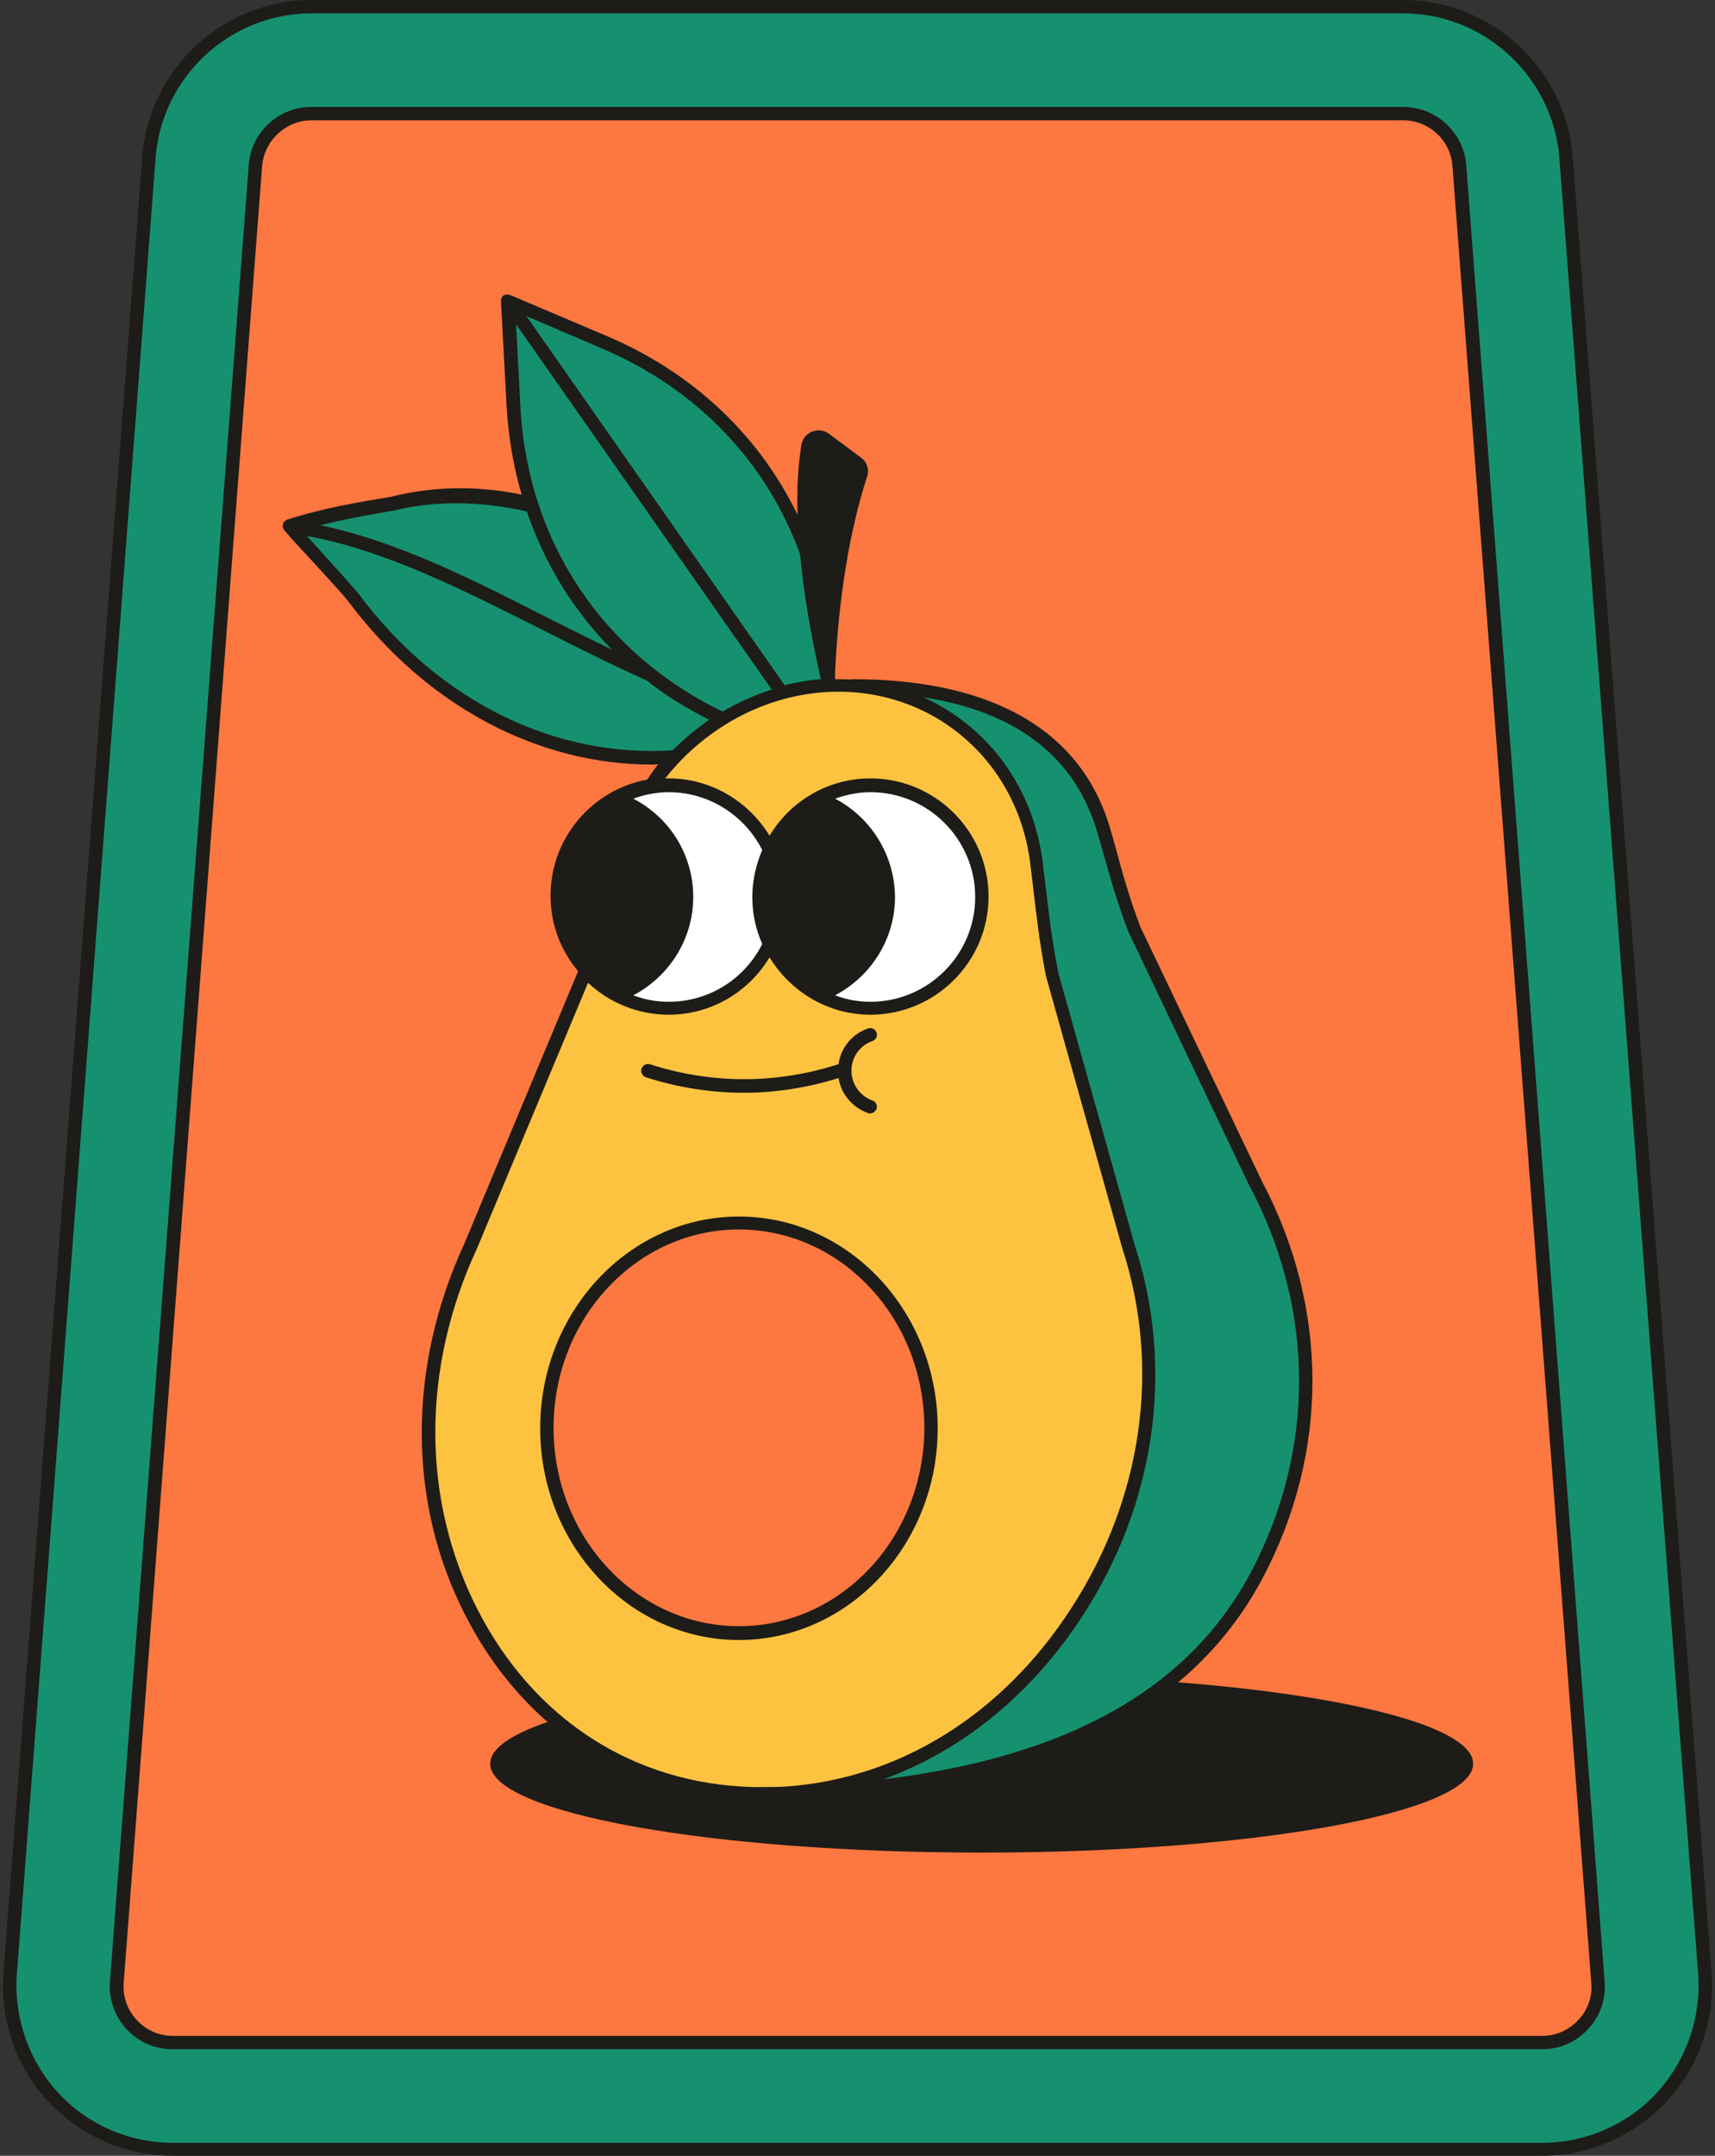 <?xml version="1.0" encoding="UTF-8"?><svg xmlns="http://www.w3.org/2000/svg" xmlns:xlink="http://www.w3.org/1999/xlink" height="499.9" preserveAspectRatio="xMidYMid meet" version="1.0" viewBox="-0.7 0.0 397.8 499.9" width="397.8" zoomAndPan="magnify"><rect x="-0.7" y="0.0" width="397.8" height="499.9" fill="#333333" stroke="none"/><g id="change1_1"><path d="M357,486.1H39.4c-14.8,0-26.5-12.6-25.3-27.4L46.2,37.4c1-13.2,12.1-23.5,25.3-23.5h253.3 c13.3,0,24.3,10.2,25.3,23.5l32.2,421.3C383.5,473.5,371.8,486.1,357,486.1z" fill="#FD7740"/></g><g id="change2_1"><path d="M357,498.5H39.4c-10.5,0-20.6-4.4-27.7-12.1c-7.1-7.7-10.8-18.1-10-28.6L33.8,36.5 C35.3,16.9,51.9,1.5,71.5,1.5h253.3c19.6,0,36.2,15.3,37.7,34.9l32.2,421.3c0.8,10.5-2.8,20.9-10,28.6 C377.6,494,367.5,498.5,357,498.5z M71.5,26.3c-6.8,0-12.5,5.3-13,12L26.4,459.6c-0.3,3.7,0.9,7.2,3.4,9.8c2.5,2.7,5.9,4.2,9.6,4.2 H357c3.7,0,7.1-1.5,9.6-4.2c2.5-2.7,3.7-6.2,3.4-9.8L337.8,38.4c-0.5-6.7-6.2-12-13-12H71.5z" fill="#169170"/></g><g id="change3_1"><path d="M396.3,457.6L364.1,36.4C362.5,16,345.3,0,324.8,0H71.5C51.1,0,33.8,16,32.3,36.4L0.1,457.6 c-0.8,10.9,2.9,21.7,10.4,29.7c7.4,8,17.9,12.6,28.9,12.6H357c10.9,0,21.4-4.6,28.9-12.6C393.3,479.4,397.1,468.5,396.3,457.6z M383.6,485.3c-6.8,7.4-16.5,11.6-26.6,11.6H39.4c-10.1,0-19.8-4.2-26.6-11.6c-6.8-7.4-10.3-17.4-9.6-27.4L35.4,36.6 C36.8,17.8,52.7,3.1,71.5,3.1h253.3c18.8,0,34.7,14.7,36.2,33.5l32.2,421.3C393.9,467.9,390.4,477.9,383.6,485.3z M324.8,24.8H71.5 c-7.6,0-14,5.9-14.5,13.5L24.8,459.5c-0.3,4.1,1.1,8,3.8,11c2.8,3,6.6,4.7,10.7,4.7H357c4.1,0,7.9-1.7,10.7-4.7 c2.8-3,4.1-6.9,3.8-11L339.4,38.3C338.8,30.7,332.4,24.8,324.8,24.8z M365.4,468.4c-2.2,2.4-5.2,3.7-8.4,3.7H39.4 c-3.2,0-6.2-1.3-8.4-3.7c-2.2-2.4-3.3-5.5-3-8.7L60.1,38.5c0.5-5.9,5.5-10.6,11.4-10.6h253.3c6,0,11,4.7,11.4,10.6l32.2,421.3 C368.7,463,367.6,466.1,365.4,468.4z M227,388.4c63,0,114,9.2,114,20.6c0,11.4-51.1,20.6-114,20.6s-114-9.2-114-20.6 C113,397.6,164,388.4,227,388.4z" fill="#1D1C18"/></g><g id="change2_2"><path d="M177.8,171.1c-36.1,13.5-73.6-1.6-96.6-32.5c-4.9-5.9-9.8-10.8-14.7-16.5l0,0l0,0 c8-2.5,15.9-4,23.9-5.2c11-2.8,21.9-2.5,32.3,0.1c-2.4-7.2-3.8-14.8-4.3-22.8l-1.3-24.3l0,0l0,0l22.4,9.5 c37.5,15.9,57.6,53.6,50.8,95C186,173.6,181.8,172.4,177.8,171.1z M290.8,274.8l-0.1-0.3l-28.2-59.2c-2.5-6.6-4.3-12.8-5.9-18.7 l-1-3.5c-7.7-27.7-34.5-34.2-58.4-34.2l-27,257c68.5,0,104.1-19.3,120.7-50.8C306.3,336,305.6,303,290.8,274.8z" fill="#169170"/></g><g id="change4_1"><path d="M193.8,159c-23.9,0-45.6,17.2-51.8,41.5l-1,4.1c-1.7,6.8-3.5,13.9-5.9,20.9l-26.6,63.6 c-13,28-13.1,58.8,0.2,84.8c13.6,26.6,38.2,42.2,67.3,42.2s55.9-15.6,73.2-42.2c16.8-25.9,21-56.7,12-84.5l-0.1-0.3L243.4,226 c-1.5-7.5-2.3-14.6-3.1-21.4l-0.5-4.1C237,176.2,217.6,159,193.8,159z" fill="#FDC340"/></g><g id="change1_2"><path d="M215.2,331.2c0,26.3-19.9,47.6-44.5,47.6s-44.5-21.3-44.5-47.6c0-26.3,19.9-47.6,44.5-47.6 S215.2,304.9,215.2,331.2z" fill="#FD7740"/></g><g id="change5_1"><path d="M227,208c0,14.3-11.6,25.8-25.8,25.8c-10.4,0-19.3-6.1-23.4-15c-4.1,8.8-13,15-23.4,15 c-14.3,0-25.8-11.6-25.8-25.8c0-14.3,11.6-25.8,25.8-25.8c10.4,0,19.3,6.1,23.4,15c4.1-8.8,13-15,23.4-15 C215.5,182.2,227,193.7,227,208z" fill="#FFF"/></g><g id="change3_2"><path d="M170.7,380.3c-25.4,0-46.1-22-46.1-49.1s20.7-49.1,46.1-49.1c25.4,0,46.1,22,46.1,49.1 S196.1,380.3,170.7,380.3z M170.7,285.1c-23.7,0-43,20.6-43,46s19.3,46,43,46c23.7,0,43-20.6,43-46S194.4,285.1,170.7,285.1z M292,273.9l-28.2-59c-2.5-6.6-4.2-12.6-5.8-18.6l-1-3.5c-6.4-23.1-27.1-35.3-59.9-35.3c-0.2,0-0.4,0-0.6,0.1 c-0.9-0.1-1.9-0.1-2.8-0.1c-0.2,0-0.4,0-0.7,0c0-0.6,0-1.1,0-1.7c0.8-16.6,3.2-32.2,7.4-45.2c0.6-1.7,0-3.5-1.4-4.5l-7.4-5.5 c-2.4-1.8-5.9-0.4-6.4,2.5c-0.8,4.9-1.1,10.4-0.9,16.3c-8.8-18.2-24-32.9-44.3-41.5l-22.4-9.5c0,0-0.1,0-0.1,0 c-0.2-0.1-0.3-0.1-0.5-0.1c-0.1,0-0.1,0-0.2,0c-0.2,0-0.5,0.1-0.7,0.2c0,0,0,0,0,0c0,0,0,0,0,0c-0.2,0.1-0.3,0.3-0.4,0.5 c0,0.1-0.1,0.1-0.1,0.2c-0.1,0.2-0.1,0.3-0.1,0.5c0,0,0,0.1,0,0.1l1.3,24.3c0.4,7.2,1.6,14.1,3.5,20.6c-10.2-2.1-20.4-2-30.3,0.5 c-7.3,1.2-15.7,2.6-24.1,5.3c-0.1,0-0.1,0.1-0.2,0.1c-0.1,0.1-0.2,0.1-0.3,0.2c-0.1,0.1-0.1,0.1-0.2,0.2c-0.1,0.1-0.2,0.2-0.2,0.4 c0,0.1-0.1,0.1-0.1,0.1c0,0,0,0.1,0,0.1c0,0,0,0.1,0,0.1c0,0.1,0,0.3,0,0.4c0,0.1,0,0.1,0,0.2c0.1,0.2,0.2,0.4,0.3,0.6c0,0,0,0,0,0 c2.2,2.6,4.5,5,6.7,7.4c2.6,2.9,5.4,5.8,8,8.9c18.4,24.7,44.3,38.1,70.7,38.1c0.5,0,0.9,0,1.4-0.1c-0.9,1.1-1.8,2.4-2.6,3.6 c-12.7,2.3-22.4,13.5-22.4,26.9c0,6.7,2.4,12.8,6.4,17.5L107,288.4c-13.2,28.6-13.2,60,0.2,86.1c12.9,25.3,35.3,40.5,62,42.7 c0.3,0.2,0.5,0.3,0.9,0.3c1.3,0,2.5-0.1,3.8-0.1c0.7,0,1.3,0.1,2,0.1c1.9,0,3.8-0.1,5.6-0.2c57.2-1.9,93.4-18.8,110.7-51.4 C307.6,336.8,307.6,303.4,292,273.9z M138.9,80.8c22.4,9.5,38.4,26.7,46,47.8c0.8,9,2.5,18.8,4.8,28.9c-2.8,0.2-5.6,0.7-8.4,1.4 l-59.9-85.6L138.9,80.8z M120,94.1l-1-18.9l59.3,84.7c-4,1.3-7.8,3-11.4,5.1C139.4,151.7,121.6,125.9,120,94.1z M90.6,118.4 c0,0,0.1,0,0.1,0c9.1-2.3,19.7-2.3,30.8,0.2c4.2,12.3,10.9,23.1,19.8,32.1c-4.9-2.4-9.7-4.8-14.5-7.2c-17.4-8.9-35.3-18-53.2-21.7 C79.6,120.3,85.4,119.3,90.6,118.4z M82.4,137.6c-2.7-3.2-5.5-6.2-8.1-9.1c-1.3-1.4-2.5-2.8-3.8-4.2c18.3,3.3,36.8,12.8,54.9,21.9 c7.9,4,15.9,8,23.9,11.6c4.4,3.5,9.3,6.5,14.5,9.1c-3,2.1-5.9,4.5-8.5,7.1C128.3,175.7,101.3,163,82.4,137.6z M154.4,183.7 c9.5,0,17.7,5.5,21.7,13.4c-1.4,3.3-2.3,7-2.3,10.9c0,3.9,0.8,7.5,2.3,10.9c-4,8-12.2,13.4-21.7,13.4c-2.9,0-5.6-0.5-8.2-1.5 c8.2-4.3,13.9-12.9,13.9-22.8c0-9.9-5.6-18.5-13.9-22.8C148.7,184.3,151.5,183.7,154.4,183.7z M181.4,414.3 c-2.4,0.1-4.9,0.1-7.4,0.1c-27.6-0.7-50.9-15.6-64-41.3c-12.9-25.3-13-55.7-0.1-83.5l25.8-61.7c4.9,4.6,11.5,7.4,18.7,7.4 c9.9,0,18.6-5.3,23.4-13.3c4.8,7.9,13.5,13.3,23.4,13.3c15.1,0,27.4-12.3,27.4-27.4s-12.3-27.4-27.4-27.4c-9.9,0-18.6,5.3-23.4,13.3 c-4.8-7.9-13.5-13.3-23.4-13.3c-0.3,0-0.5,0-0.8,0c9.7-12.3,24.5-20.1,40.2-20.1c23.1,0,41.8,16.9,44.5,40.1l0.5,4.1 c0.8,6.9,1.6,14,3.1,21.7l17.7,63.1c0,0,0.1,0.3,0.1,0.3c8.9,27.5,4.6,57.8-11.9,83.2C231.8,397.7,207.8,412.5,181.4,414.3z M193,185.2c2.6-0.9,5.3-1.5,8.2-1.5c13.4,0,24.3,10.9,24.3,24.3c0,13.4-10.9,24.3-24.3,24.3c-2.9,0-5.6-0.5-8.2-1.5 c8.2-4.3,13.9-12.9,13.9-22.8C206.8,198.1,201.2,189.5,193,185.2z M289.5,364.5c-14.3,27-42.3,42.9-85.3,48.1 c18.2-6.6,34.3-19.6,46.2-37.9c17-26.1,21.4-57.4,12.1-86l-17.7-63c-1.5-7.5-2.3-14.5-3.1-21.3l-0.5-4.1 c-2.1-17.7-12.8-31.9-27.7-38.6c21.9,3.4,35.5,14.1,40.5,31.9l1,3.5c1.7,6,3.4,12.1,6,18.9l28.2,59.2c0,0,0.2,0.3,0.2,0.3 C304.3,303.9,304.4,336.3,289.5,364.5z M201.7,241.4c0.8-0.3,1.2-1.2,0.9-2c-0.3-0.8-1.2-1.2-2-0.9c-3.7,1.3-6.3,4.5-6.8,8.3 c0,0-0.1,0-0.1,0c-14.3,4.6-29.4,4.6-43.6,0c-0.8-0.3-1.7,0.2-2,1c-0.3,0.8,0.2,1.7,1,2c7.4,2.4,15.1,3.6,22.8,3.6 c7.4,0,14.8-1.2,21.9-3.4c0.6,3.7,3.2,6.8,6.8,8.1c0.2,0.1,0.3,0.1,0.5,0.1c0.6,0,1.2-0.4,1.5-1c0.3-0.8-0.1-1.7-0.9-2 c-2.9-1-4.9-3.8-4.9-6.9C196.8,245.2,198.7,242.4,201.7,241.4z" fill="#1D1C18"/></g></svg>
